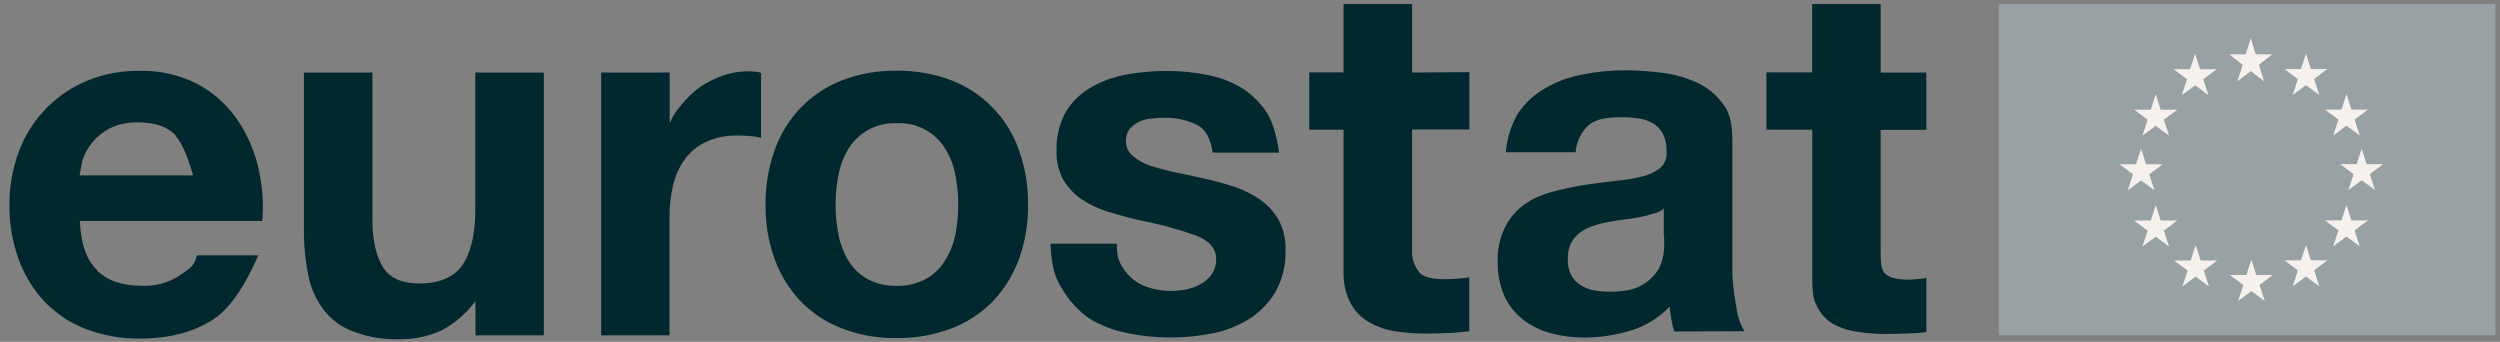 <?xml version="1.0" encoding="UTF-8"?> <svg xmlns="http://www.w3.org/2000/svg" width="234" height="32" viewBox="0 0 234 32" fill="none"><rect x="0" y="0" width="234" height="32" fill="#808080" stroke="none"/> <path d="M180.305 6.792V12.153H176.027V23.404C176.027 24.515 176.073 25.254 176.441 25.61C176.808 25.966 177.49 26.173 178.6 26.173C178.983 26.173 179.156 26.142 179.508 26.119C179.86 26.096 180.305 26.043 180.305 25.97V31.044C180.305 31.143 179.271 31.189 178.593 31.209C177.915 31.228 177.318 31.262 176.678 31.262C175.724 31.267 174.772 31.198 173.829 31.055C172.995 30.937 172.191 30.663 171.458 30.247C170.821 29.834 170.317 29.243 170.011 28.547C169.628 27.823 169.628 26.858 169.628 25.66V12.137H165.335V6.776H169.616V0.373H176.031V6.792H180.305ZM154.831 19.969C154.416 20.11 153.993 20.223 153.563 20.306C153.092 20.405 152.625 20.474 152.104 20.536C151.583 20.597 151.074 20.674 150.572 20.777C150.089 20.852 149.613 20.973 149.152 21.137C148.703 21.268 148.28 21.477 147.903 21.753C147.555 22.02 147.267 22.357 147.057 22.741C146.828 23.218 146.72 23.745 146.743 24.273C146.727 24.785 146.836 25.292 147.061 25.751C147.268 26.131 147.567 26.452 147.93 26.686C148.326 26.925 148.762 27.092 149.217 27.18C149.715 27.265 150.22 27.306 150.725 27.302C152.012 27.302 153.023 27.107 153.712 26.671C154.356 26.302 154.894 25.774 155.275 25.139C155.55 24.57 155.713 23.954 155.754 23.323C155.788 22.834 155.779 22.341 155.727 21.853V19.417C155.727 19.659 155.248 19.846 154.846 19.992M142.094 10.602C142.756 9.624 143.637 8.813 144.667 8.235C145.756 7.612 146.944 7.182 148.179 6.964C149.47 6.707 150.784 6.578 152.1 6.581C153.316 6.582 154.53 6.667 155.734 6.834C156.9 6.993 158.032 7.337 159.089 7.852C160.013 8.331 160.803 9.033 161.387 9.893C162.019 10.763 162.153 11.938 162.153 13.359V25.732C162.211 26.761 162.339 27.785 162.536 28.796C162.618 29.577 162.872 30.33 163.279 31.002L156.707 31.025C156.592 30.648 156.503 30.264 156.439 29.876C156.361 29.487 156.308 29.093 156.282 28.696C155.274 29.749 154.012 30.525 152.617 30.948C151.211 31.373 149.751 31.591 148.282 31.595C147.207 31.598 146.137 31.457 145.1 31.174C144.163 30.92 143.287 30.481 142.523 29.884C141.784 29.298 141.193 28.546 140.799 27.689C140.374 26.686 140.165 25.604 140.187 24.515C140.141 23.365 140.388 22.223 140.903 21.194C141.338 20.36 141.967 19.641 142.737 19.1C143.521 18.568 144.392 18.179 145.311 17.951C146.271 17.689 147.245 17.479 148.229 17.323C149.201 17.173 150.174 17.058 151.124 16.94C151.979 16.866 152.828 16.729 153.663 16.53C154.291 16.393 154.882 16.117 155.39 15.722C155.607 15.535 155.775 15.297 155.879 15.03C155.983 14.763 156.02 14.475 155.987 14.19C156.017 13.607 155.899 13.026 155.643 12.501C155.426 12.11 155.112 11.782 154.731 11.548C154.321 11.31 153.868 11.154 153.398 11.088C152.864 11.005 152.323 10.967 151.782 10.973C150.503 10.973 149.485 11.104 148.757 11.659C148.384 11.986 148.079 12.384 147.86 12.829C147.641 13.275 147.513 13.76 147.482 14.255H140.945C141.05 12.961 141.442 11.706 142.094 10.583M137.533 6.753V12.115H132.172V23.366C132.119 24.168 132.381 24.959 132.903 25.571C133.267 25.935 134.102 26.134 135.201 26.134C135.584 26.134 136.078 26.104 136.403 26.081C136.729 26.058 137.521 26.004 137.521 25.931V31.006C136.453 31.105 136.258 31.151 135.58 31.17C134.902 31.189 134.205 31.224 133.55 31.224C132.582 31.23 131.616 31.16 130.659 31.017C129.81 30.901 128.99 30.627 128.242 30.209C127.512 29.814 126.906 29.226 126.489 28.509C125.998 27.626 125.746 26.631 125.757 25.621V12.137H122.548V6.776H125.757V0.373H132.175V6.792L137.533 6.753ZM104.982 24.852C105.266 25.379 105.657 25.841 106.131 26.207C106.605 26.562 107.143 26.822 107.716 26.973C108.315 27.144 108.935 27.23 109.558 27.23C110.044 27.232 110.529 27.185 111.006 27.092C111.487 27 111.95 26.83 112.377 26.59C112.787 26.369 113.14 26.058 113.411 25.679C113.702 25.25 113.849 24.741 113.832 24.224C113.832 23.251 113.181 22.512 111.875 22.018C110.101 21.395 108.282 20.91 106.433 20.566C105.484 20.333 104.545 20.076 103.653 19.8C102.798 19.532 101.985 19.145 101.237 18.651C100.55 18.18 99.972 17.567 99.544 16.852C99.087 16.041 98.862 15.12 98.893 14.19C98.836 12.894 99.137 11.608 99.762 10.472C100.342 9.518 101.156 8.727 102.125 8.174C103.157 7.588 104.281 7.182 105.449 6.972C106.69 6.747 107.949 6.636 109.21 6.642C110.464 6.639 111.716 6.759 112.947 7.002C114.107 7.21 115.219 7.628 116.229 8.235C117.182 8.836 117.991 9.639 118.6 10.587C119.224 11.563 119.588 13.214 119.714 14.282H113.495C113.384 13.214 112.924 12.141 112.067 11.705C111.126 11.239 110.087 11.005 109.037 11.023C108.637 11.018 108.236 11.04 107.839 11.088C107.436 11.115 107.041 11.211 106.671 11.372C106.329 11.523 106.023 11.746 105.775 12.027C105.507 12.361 105.371 12.782 105.392 13.21C105.385 13.479 105.442 13.747 105.557 13.991C105.672 14.235 105.842 14.449 106.054 14.615C106.543 15.024 107.108 15.333 107.716 15.523C108.497 15.774 109.291 15.983 110.094 16.147C110.968 16.323 111.883 16.53 112.806 16.733C113.744 16.94 114.671 17.195 115.582 17.499C116.439 17.785 117.249 18.196 117.987 18.717C118.686 19.21 119.267 19.852 119.687 20.597C120.138 21.453 120.358 22.411 120.327 23.377C120.372 24.745 120.053 26.1 119.4 27.302C118.783 28.33 117.94 29.202 116.934 29.853C115.871 30.512 114.697 30.971 113.468 31.205C112.157 31.467 110.823 31.595 109.486 31.588C108.132 31.587 106.782 31.446 105.457 31.166C104.208 30.919 103.013 30.454 101.926 29.792C100.899 29.056 100.04 28.111 99.406 27.019C98.748 25.958 98.399 24.943 98.334 22.806H104.538C104.538 23.879 104.676 24.338 104.971 24.871M72.535 13.979C73.059 12.506 73.896 11.163 74.989 10.044C76.082 8.924 77.404 8.055 78.865 7.496C80.482 6.891 82.197 6.592 83.924 6.615C85.654 6.597 87.374 6.895 88.998 7.496C90.463 8.052 91.789 8.92 92.885 10.04C93.981 11.159 94.822 12.503 95.347 13.979C95.951 15.644 96.247 17.405 96.22 19.176C96.248 20.93 95.952 22.673 95.347 24.319C94.803 25.791 93.959 27.135 92.869 28.264C91.774 29.366 90.453 30.219 88.998 30.764C87.375 31.366 85.654 31.663 83.924 31.641C82.197 31.667 80.481 31.37 78.865 30.764C77.415 30.218 76.099 29.365 75.008 28.264C73.918 27.136 73.075 25.792 72.535 24.319C71.931 22.675 71.634 20.935 71.658 19.184C71.633 17.41 71.93 15.647 72.535 13.979ZM78.474 21.937C78.639 22.797 78.951 23.623 79.397 24.377C79.832 25.094 80.444 25.689 81.174 26.104C82.016 26.563 82.966 26.787 83.924 26.751C84.886 26.779 85.839 26.556 86.689 26.104C87.419 25.69 88.031 25.095 88.465 24.377C88.927 23.629 89.251 22.806 89.423 21.945C89.603 21.031 89.692 20.101 89.687 19.169C89.692 18.225 89.603 17.284 89.423 16.358C89.259 15.496 88.939 14.672 88.477 13.926C88.006 13.155 87.335 12.525 86.535 12.104C85.736 11.683 84.838 11.485 83.935 11.533C82.975 11.492 82.022 11.721 81.186 12.195C80.466 12.624 79.857 13.217 79.409 13.926C78.959 14.675 78.647 15.499 78.486 16.358C78.298 17.283 78.205 18.225 78.21 19.169C78.205 20.101 78.298 21.032 78.486 21.945M62.681 6.792V12.153H62.49C62.716 11.306 63.142 10.527 63.731 9.878C64.243 9.221 64.845 8.64 65.519 8.151C66.192 7.692 66.924 7.325 67.694 7.06C68.417 6.812 69.174 6.683 69.938 6.677C70.371 6.677 71.236 6.707 71.236 6.868V12.915C70.922 12.817 70.596 12.759 70.267 12.743C69.843 12.708 69.502 12.685 69.092 12.685C68.049 12.651 67.013 12.858 66.063 13.29C65.281 13.659 64.604 14.219 64.094 14.918C63.571 15.64 63.2 16.461 63.003 17.33C62.773 18.309 62.659 19.312 62.666 20.317V31.389H56.267V6.792H62.681ZM44.503 31.385V28.175C43.66 29.338 42.557 30.287 41.282 30.948C40.012 31.513 38.632 31.788 37.242 31.752C35.775 31.78 34.316 31.52 32.949 30.986C31.905 30.58 30.992 29.897 30.307 29.01C29.608 28.098 29.124 27.041 28.89 25.916C28.606 24.588 28.457 23.234 28.445 21.876V6.792H34.86V20.704C34.86 22.657 35.281 24.151 35.898 25.089C36.514 26.027 37.656 26.537 39.222 26.537C40.987 26.537 42.385 26.012 43.178 24.955C43.97 23.898 44.487 22.152 44.487 19.735V6.792H50.902V31.385H44.503ZM9.068 25.303C10.037 26.276 11.45 26.747 13.281 26.747C14.476 26.806 15.661 26.503 16.681 25.878C17.623 25.215 18.213 24.97 18.427 23.902H24.172C23.249 26.039 21.832 28.692 19.936 29.914C18.041 31.136 15.724 31.691 13.043 31.691C11.313 31.708 9.595 31.396 7.981 30.772C6.533 30.207 5.226 29.332 4.151 28.21C3.089 27.065 2.267 25.719 1.735 24.25C1.154 22.628 0.867 20.915 0.888 19.192C0.867 17.492 1.161 15.804 1.758 14.213C2.301 12.735 3.142 11.384 4.229 10.244C5.316 9.104 6.625 8.2 8.076 7.588C9.641 6.93 11.326 6.604 13.024 6.631C14.855 6.577 16.672 6.972 18.317 7.78C19.778 8.521 21.043 9.599 22.008 10.924C22.992 12.271 23.705 13.796 24.107 15.416C24.548 17.132 24.698 18.911 24.551 20.677H7.471C7.567 22.818 8.096 24.346 9.08 25.273M16.455 12.7C15.689 11.847 14.491 11.456 12.898 11.456C11.997 11.43 11.103 11.619 10.29 12.007C9.645 12.335 9.077 12.795 8.62 13.355C8.226 13.823 7.928 14.365 7.743 14.948C7.579 15.515 7.479 16.415 7.452 16.415H18.079C17.761 15.347 17.214 13.589 16.444 12.731" fill="#00282E"></path> <path d="M187.079 31.366H233.565V0.373H187.079V31.366Z" fill="#98A2A4"></path> <path d="M212.683 5.087L211.435 6.064L211.917 7.607L210.673 6.654L209.424 7.607L209.918 6.064L208.654 5.087H210.202L210.673 3.579L211.132 5.087H212.683Z" fill="#F6F1ED"></path> <path d="M212.741 25.74L211.492 26.678L211.975 28.164L210.73 27.249L209.485 28.164L209.976 26.678L208.712 25.74H210.259L210.73 24.293L211.186 25.74H212.741Z" fill="#F6F1ED"></path> <path d="M217.849 24.369L216.601 25.307L217.087 26.797L215.839 25.882L214.594 26.797L215.084 25.307L213.82 24.369H215.371L215.839 22.921L216.298 24.369H217.849Z" fill="#F6F1ED"></path> <path d="M217.849 6.462L216.601 7.4L217.087 8.89L215.839 7.971L214.594 8.89L215.084 7.4L213.82 6.462H215.371L215.839 5.011L216.298 6.462H217.849Z" fill="#F6F1ED"></path> <path d="M221.64 10.257L220.388 11.192L220.878 12.681L219.63 11.766L218.389 12.681L218.875 11.192L217.612 10.257H219.163L219.63 8.806L220.089 10.257H221.64Z" fill="#F6F1ED"></path> <path d="M221.64 20.631L220.388 21.57L220.878 23.059L219.63 22.14L218.385 23.059L218.875 21.57L217.612 20.631H219.163L219.63 19.176L220.089 20.631H221.64Z" fill="#F6F1ED"></path> <path d="M223.065 15.362L221.816 16.304L222.299 17.79L221.054 16.871L219.81 17.79L220.3 16.304L219.036 15.362H220.583L221.054 13.914L221.51 15.362H223.065Z" fill="#F6F1ED"></path> <path d="M207.475 6.478L206.223 7.416L206.709 8.905L205.461 7.986L204.216 8.905L204.706 7.416L203.446 6.478H204.993L205.461 5.026L205.924 6.478H207.475Z" fill="#F6F1ED"></path> <path d="M203.791 10.269L202.539 11.207L203.021 12.693L201.777 11.778L200.532 12.693L201.022 11.207L199.759 10.269H201.31L201.777 8.817L202.236 10.269H203.791Z" fill="#F6F1ED"></path> <path d="M202.42 15.377L201.168 16.316L201.654 17.802L200.41 16.89L199.161 17.802L199.651 16.316L198.391 15.377H199.939L200.41 13.926L200.865 15.377H202.42Z" fill="#F6F1ED"></path> <path d="M203.791 20.643L202.539 21.585L203.021 23.07L201.777 22.155L200.532 23.07L201.022 21.585L199.759 20.643H201.31L201.777 19.195L202.236 20.643H203.791Z" fill="#F6F1ED"></path> <path d="M207.529 24.384L206.276 25.323L206.759 26.808L205.514 25.893L204.27 26.808L204.764 25.323L203.5 24.384H205.047L205.514 22.933L205.978 24.384H207.529Z" fill="#F6F1ED"></path> </svg> 
